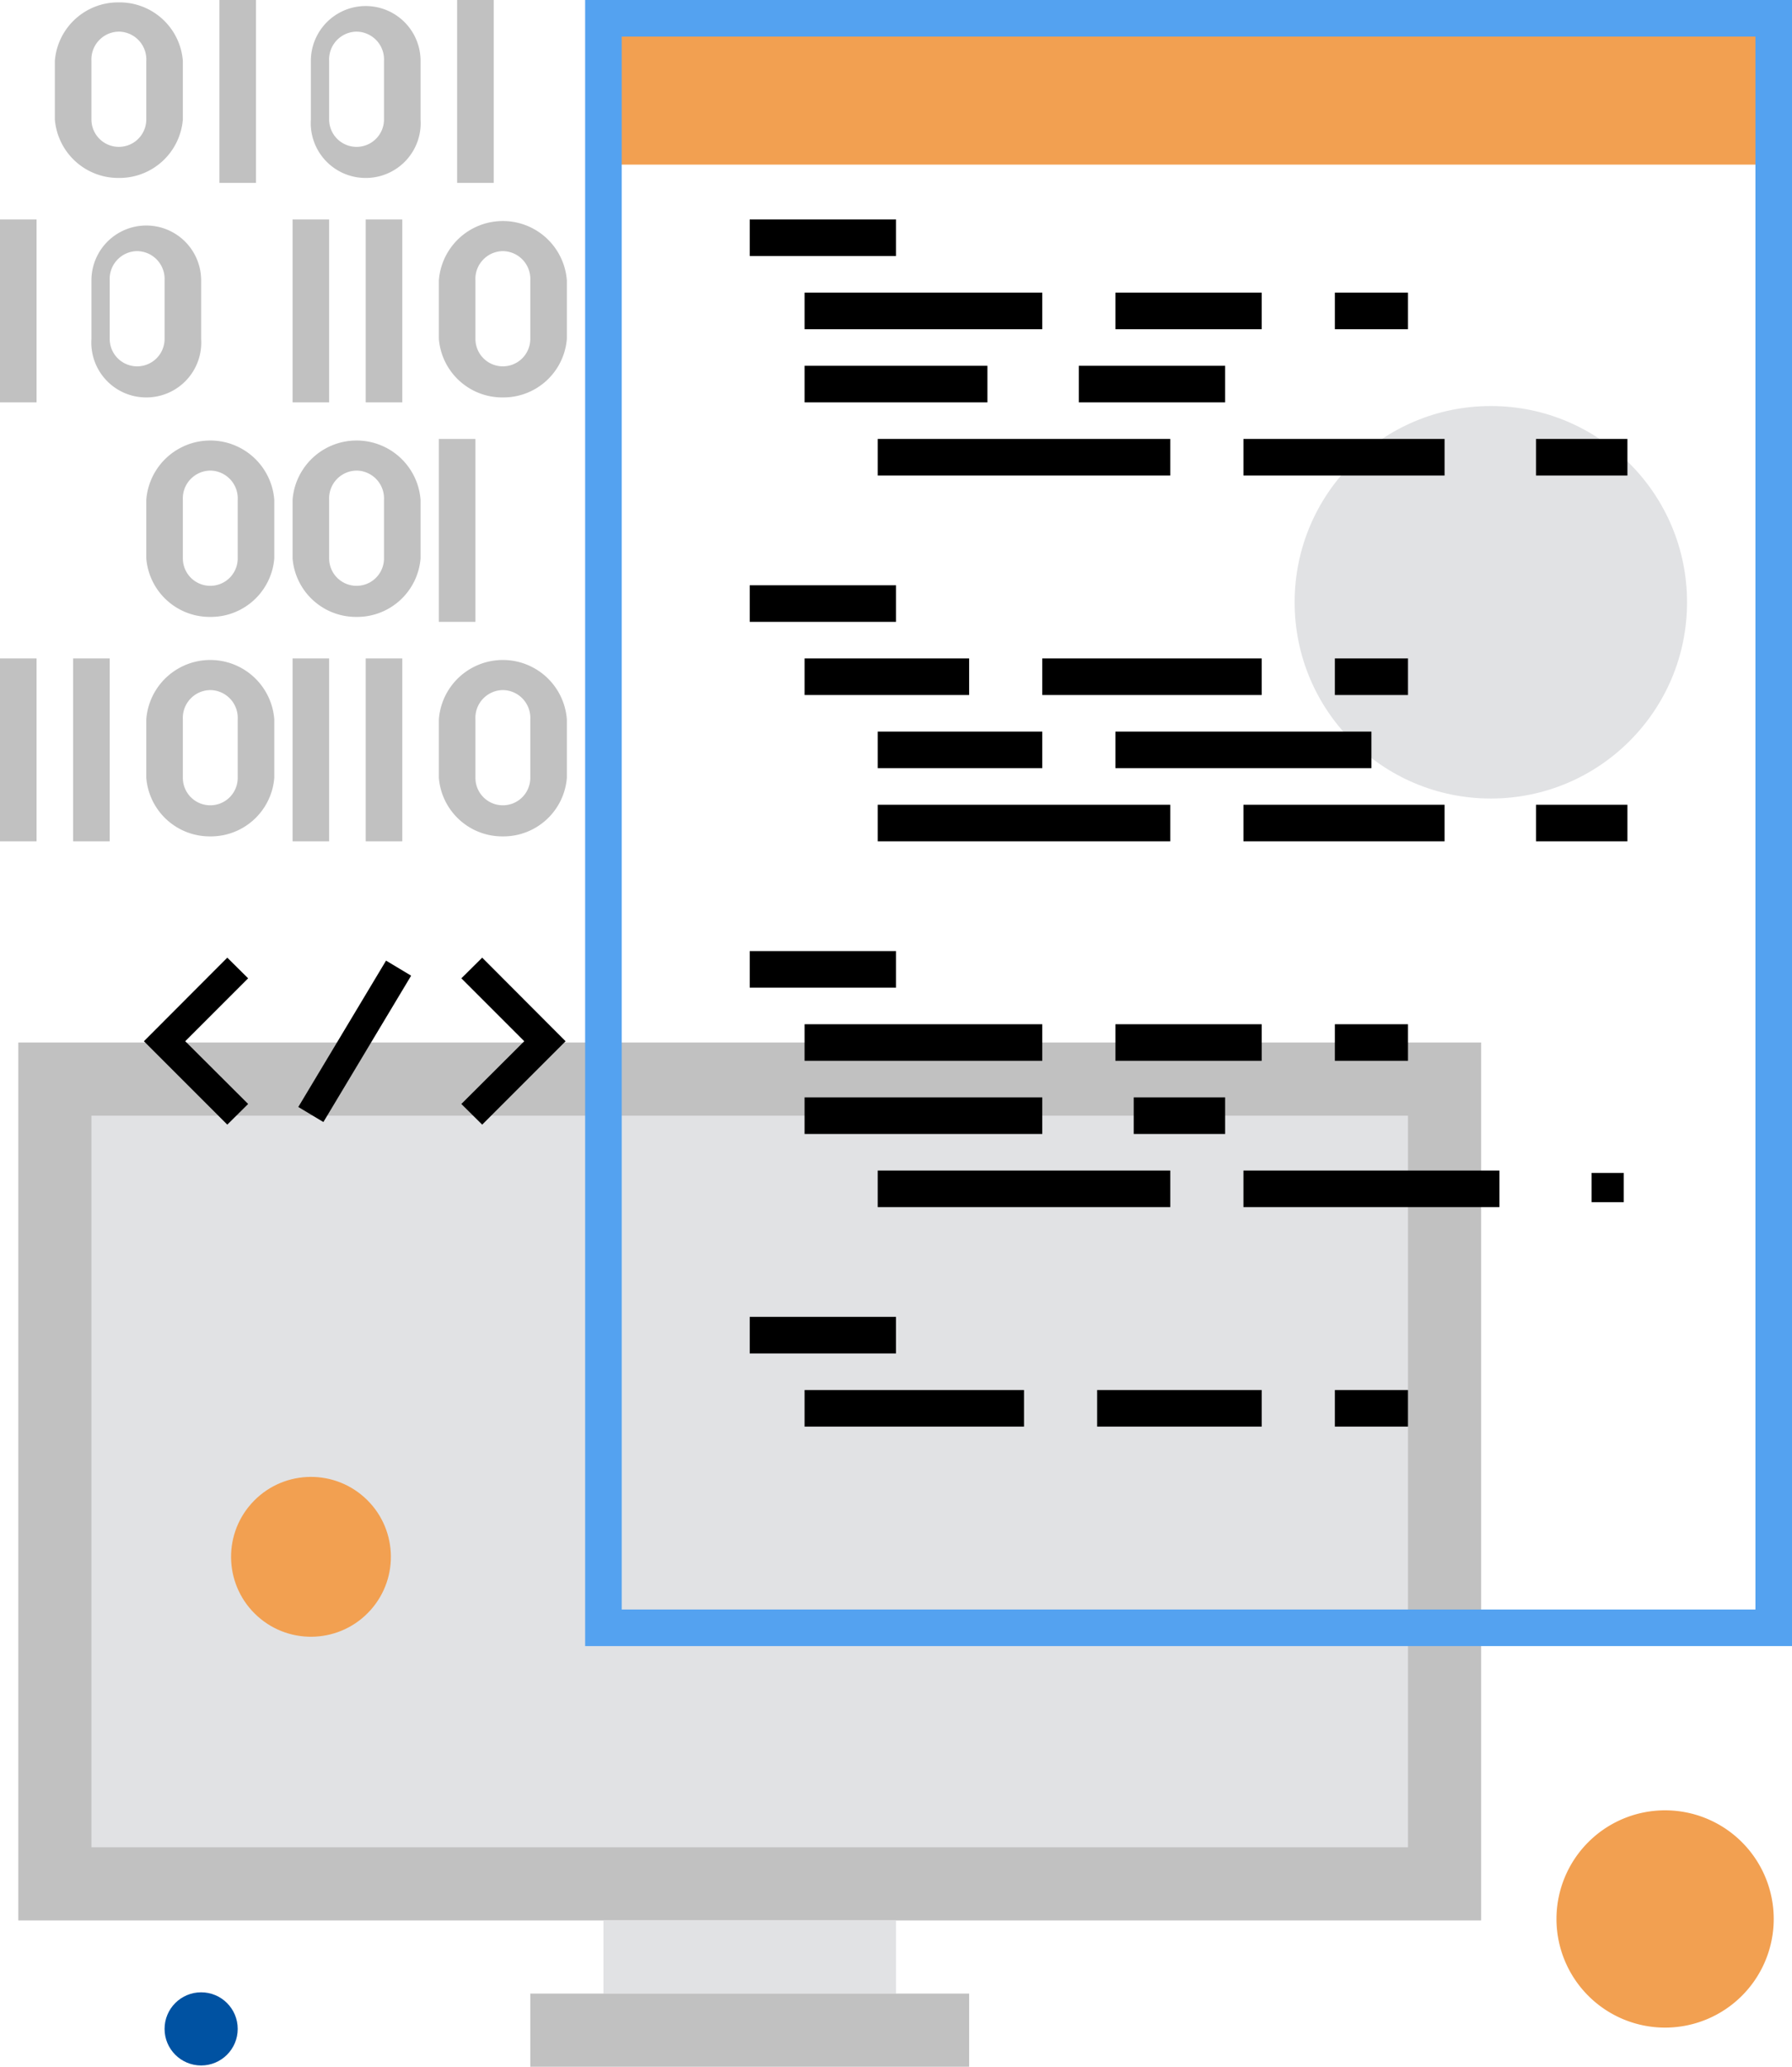 <svg xmlns="http://www.w3.org/2000/svg" viewBox="0 0 98 113"><defs><style>.cls-1{fill:#e1e2e4;}.cls-2{fill:#c1c1c1;}.cls-3{fill:#f2a051;}.cls-4{fill:#54a2f0;}.cls-5{fill:#0052a2;}</style></defs><title>アセット 4</title><g id="レイヤー_2" data-name="レイヤー 2"><g id="レイヤー_1-2" data-name="レイヤー 1"><circle class="cls-1" cx="81.53" cy="32.93" r="10.73"/><rect class="cls-2" x="1" y="57" width="80" height="48"/><rect class="cls-1" x="33" y="105" width="16" height="4"/><rect class="cls-2" x="29" y="109" width="24" height="4"/><rect class="cls-1" x="5" y="61" width="72" height="40"/><rect class="cls-3" x="33" y="1" width="64" height="8"/><path class="cls-4" d="M98,90H32V0H98ZM34,88H96V2H34Z"/><rect x="41" y="12" width="8" height="2"/><rect x="44" y="16" width="13" height="2"/><rect x="61" y="16" width="8" height="2"/><rect x="59" y="20" width="8" height="2"/><rect x="73" y="16" width="4" height="2"/><rect x="44" y="20" width="10" height="2"/><rect x="48" y="24" width="16" height="2"/><rect x="68" y="24" width="11" height="2"/><rect x="84" y="24" width="5" height="2"/><rect x="41" y="32" width="8" height="2"/><rect x="44" y="36" width="9" height="2"/><rect x="57" y="36" width="12" height="2"/><rect x="61" y="40" width="14" height="2"/><rect x="73" y="36" width="4" height="2"/><rect x="48" y="40" width="9" height="2"/><rect x="48" y="44" width="16" height="2"/><rect x="68" y="44" width="11" height="2"/><rect x="84" y="44" width="5" height="2"/><rect x="41" y="52" width="8" height="2"/><rect x="44" y="56" width="13" height="2"/><rect x="61" y="56" width="8" height="2"/><rect x="62" y="60" width="5" height="2"/><rect x="73" y="56" width="4" height="2"/><rect x="44" y="60" width="13" height="2"/><rect x="48" y="64" width="16" height="2"/><rect x="68" y="64" width="14" height="2"/><rect x="87.04" y="64.13" width="1.76" height="1.6"/><rect x="41" y="72" width="8" height="2"/><rect x="44" y="76" width="12" height="2"/><rect x="60" y="76" width="9" height="2"/><rect x="73" y="76" width="4" height="2"/><polygon points="12.43 61.49 7.87 56.93 12.43 52.36 13.57 53.49 10.13 56.93 13.57 60.36 12.43 61.49"/><polygon points="26.37 61.49 25.23 60.36 28.67 56.93 25.23 53.49 26.37 52.36 30.93 56.93 26.37 61.49"/><rect x="14.73" y="56.13" width="9.33" height="1.6" transform="translate(-39.4 44.29) rotate(-59.05)"/><path class="cls-2" d="M6.5,9.73A3.48,3.48,0,0,1,3,6.53V3.33A3.47,3.47,0,0,1,6.5.13,3.47,3.47,0,0,1,10,3.33v3.2A3.48,3.48,0,0,1,6.5,9.73Zm0-8A1.52,1.52,0,0,0,5,3.33v3.2a1.5,1.5,0,1,0,3,0V3.33A1.52,1.52,0,0,0,6.5,1.73Z"/><rect class="cls-2" x="12" width="2" height="10"/><path class="cls-2" d="M20,9.73a3,3,0,0,1-3-3.2V3.33a3,3,0,1,1,6,0v3.2A3,3,0,0,1,20,9.73Zm-.5-8A1.52,1.52,0,0,0,18,3.33v3.2a1.5,1.5,0,1,0,3,0V3.33A1.52,1.52,0,0,0,19.5,1.73Z"/><rect class="cls-2" y="12" width="2" height="10"/><rect class="cls-2" x="16" y="12" width="2" height="10"/><rect class="cls-2" x="20" y="12" width="2" height="10"/><rect class="cls-2" x="24" y="24" width="2" height="10"/><path class="cls-2" d="M8,21.73a3,3,0,0,1-3-3.2v-3.2a3,3,0,1,1,6,0v3.2A3,3,0,0,1,8,21.73Zm-.5-8A1.52,1.52,0,0,0,6,15.33v3.2a1.5,1.5,0,1,0,3,0v-3.2A1.52,1.52,0,0,0,7.5,13.73Z"/><path class="cls-2" d="M11.5,33.73A3.48,3.48,0,0,1,8,30.53v-3.2a3.51,3.51,0,0,1,7,0v3.2A3.48,3.48,0,0,1,11.5,33.73Zm0-8a1.52,1.52,0,0,0-1.5,1.6v3.2a1.5,1.5,0,1,0,3,0v-3.2A1.52,1.52,0,0,0,11.5,25.73Z"/><path class="cls-2" d="M19.5,33.73a3.48,3.48,0,0,1-3.5-3.2v-3.2a3.51,3.51,0,0,1,7,0v3.2A3.48,3.48,0,0,1,19.5,33.73Zm0-8a1.52,1.52,0,0,0-1.5,1.6v3.2a1.5,1.5,0,1,0,3,0v-3.2A1.52,1.52,0,0,0,19.5,25.73Z"/><path class="cls-2" d="M27.5,21.73a3.48,3.48,0,0,1-3.5-3.2v-3.2a3.51,3.51,0,0,1,7,0v3.2A3.48,3.48,0,0,1,27.5,21.73Zm0-8a1.52,1.52,0,0,0-1.5,1.6v3.2a1.5,1.5,0,1,0,3,0v-3.2A1.52,1.52,0,0,0,27.5,13.73Z"/><rect class="cls-2" y="36" width="2" height="10"/><rect class="cls-2" x="4" y="36" width="2" height="10"/><rect class="cls-2" x="16" y="36" width="2" height="10"/><rect class="cls-2" x="20" y="36" width="2" height="10"/><path class="cls-2" d="M11.5,45.73A3.48,3.48,0,0,1,8,42.53v-3.2a3.51,3.51,0,0,1,7,0v3.2A3.48,3.48,0,0,1,11.5,45.73Zm0-8a1.52,1.52,0,0,0-1.5,1.6v3.2a1.5,1.5,0,1,0,3,0v-3.2A1.52,1.52,0,0,0,11.5,37.73Z"/><path class="cls-2" d="M27.5,45.73a3.48,3.48,0,0,1-3.5-3.2v-3.2a3.51,3.51,0,0,1,7,0v3.2A3.48,3.48,0,0,1,27.5,45.73Zm0-8a1.52,1.52,0,0,0-1.5,1.6v3.2a1.5,1.5,0,1,0,3,0v-3.2A1.52,1.52,0,0,0,27.5,37.73Z"/><rect class="cls-2" x="25" width="2" height="10"/><circle class="cls-5" cx="11" cy="110.93" r="2"/><circle class="cls-3" cx="17" cy="85.13" r="4.37" transform="translate(-57.81 41.09) rotate(-48.23)"/><path class="cls-3" d="M97,104.93a5.94,5.94,0,1,0-5.94,5.93A5.94,5.94,0,0,0,97,104.93Z"/></g></g></svg>